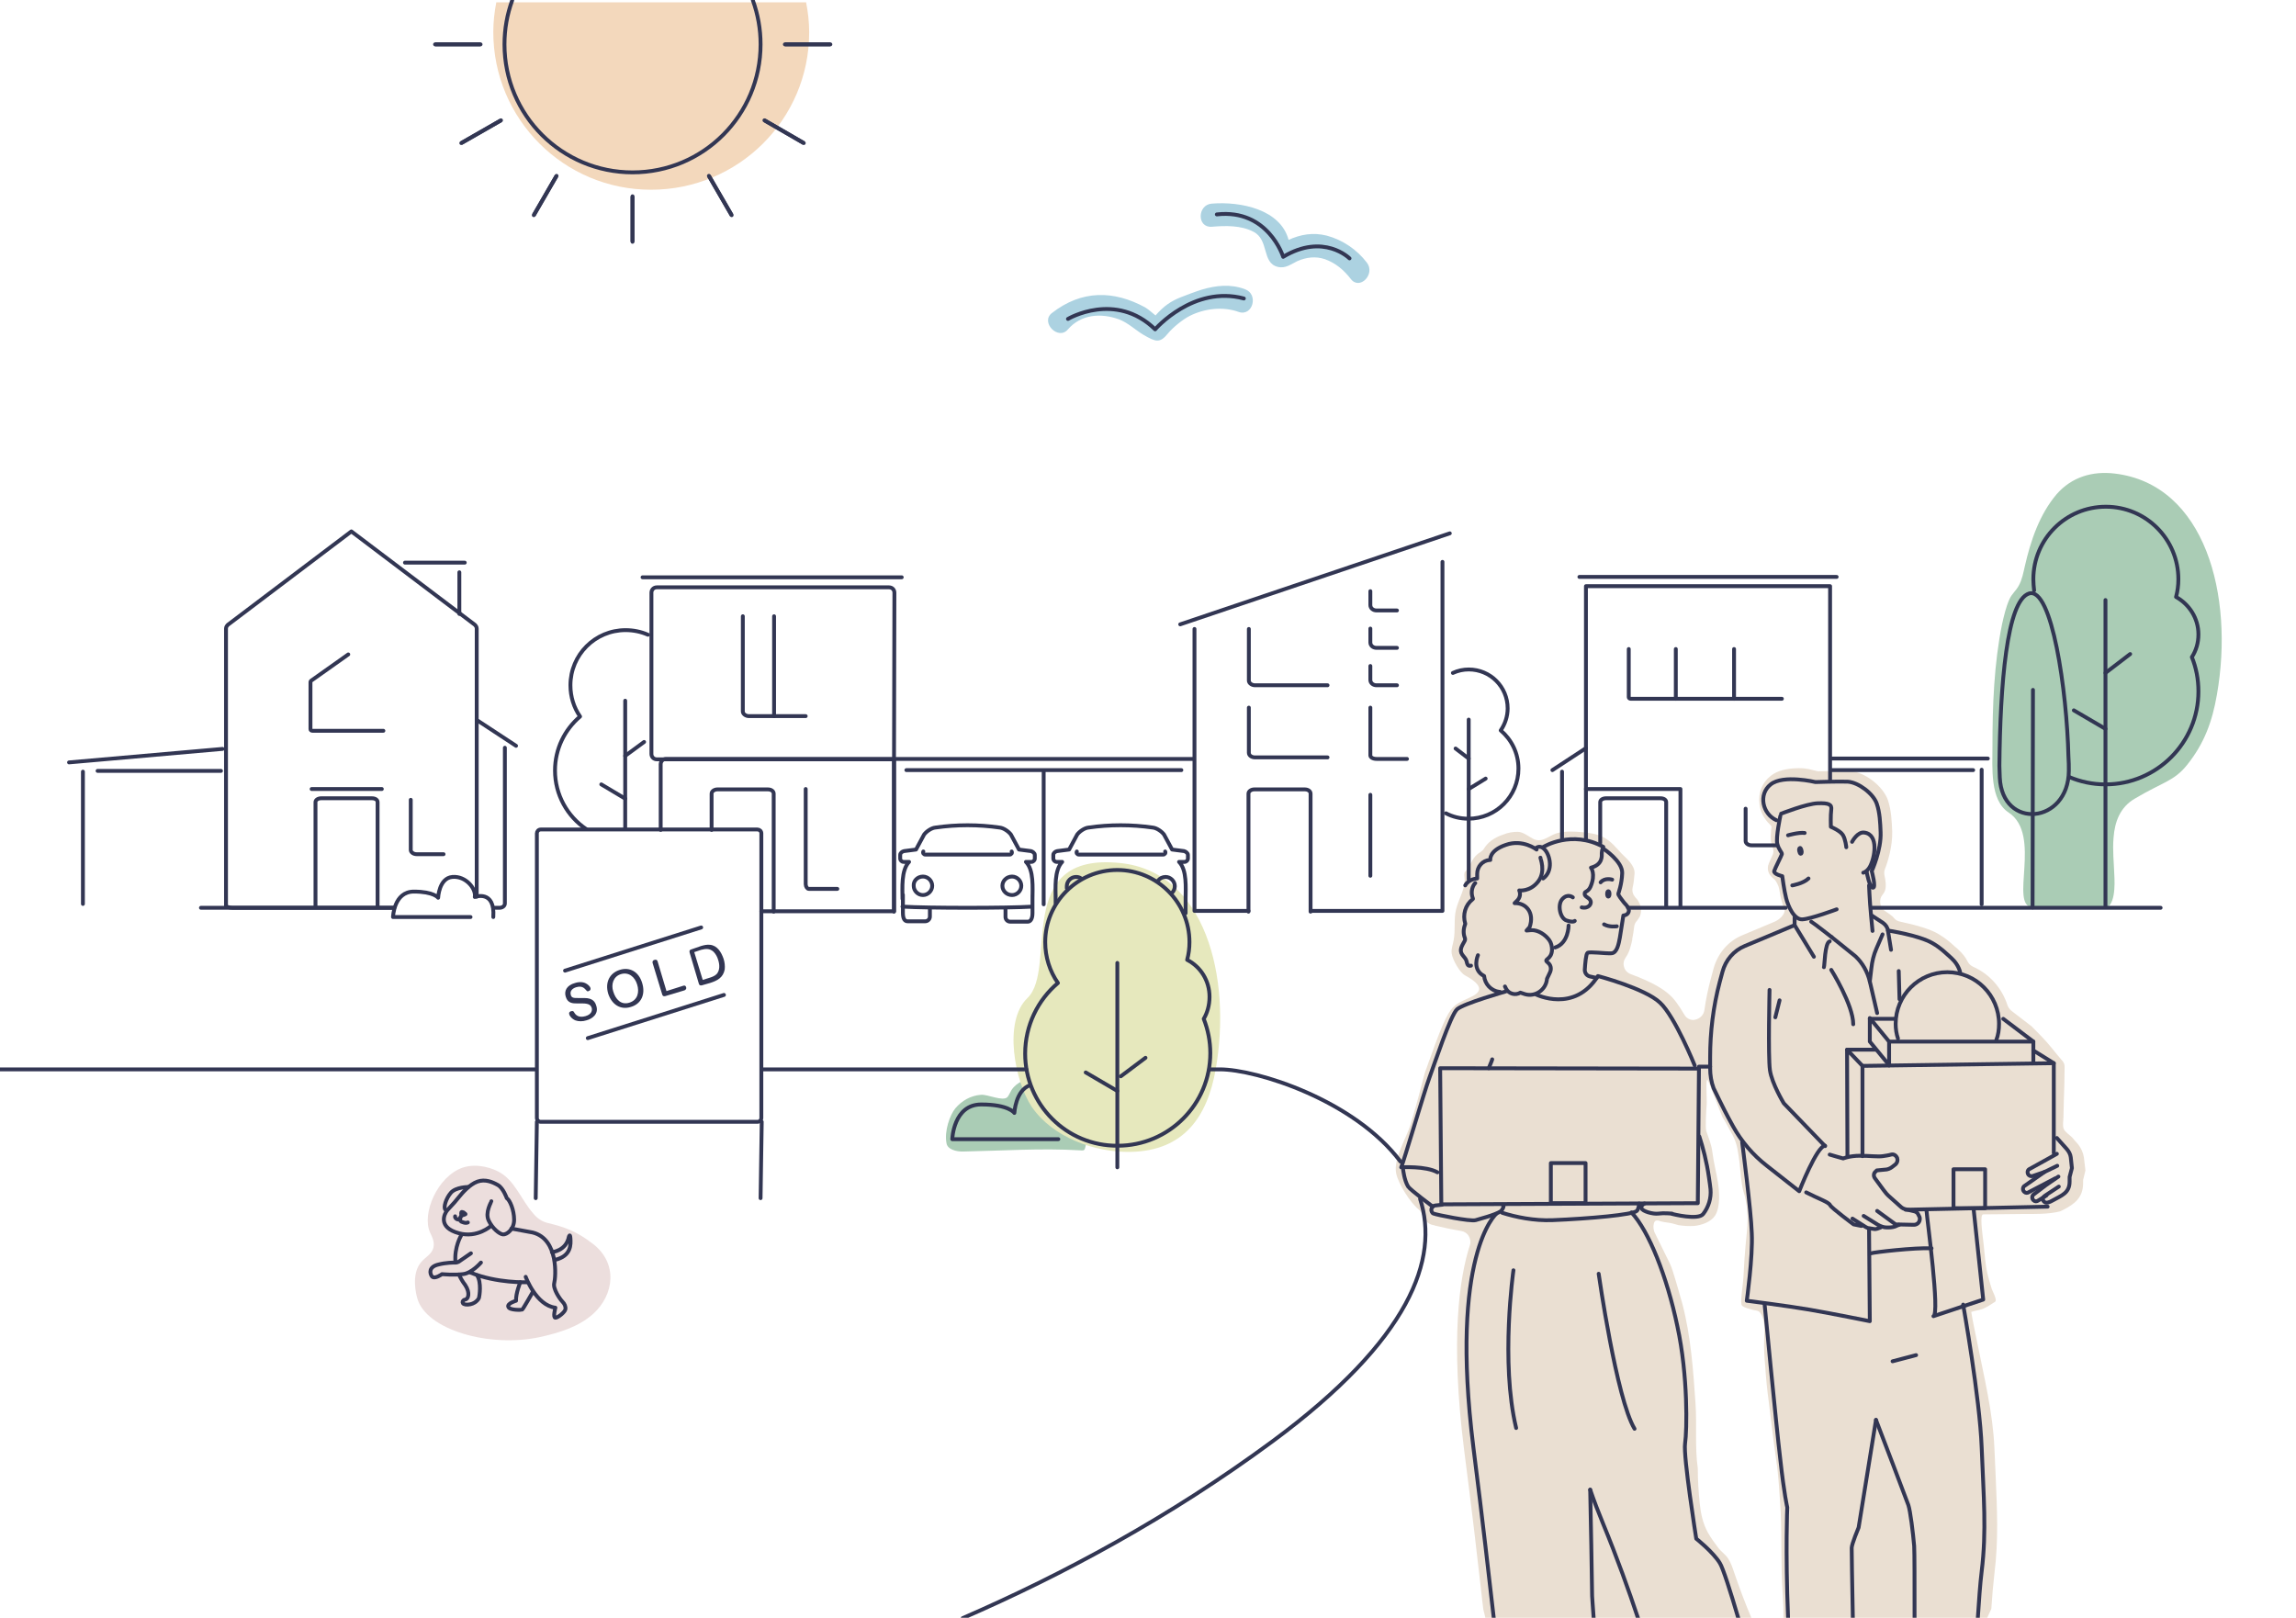 <?xml version="1.0" encoding="utf-8"?>
<!-- Generator: Adobe Illustrator 25.2.3, SVG Export Plug-In . SVG Version: 6.00 Build 0)  -->
<svg version="1.1" xmlns="http://www.w3.org/2000/svg" xmlns:xlink="http://www.w3.org/1999/xlink" x="0px" y="0px"
	 viewBox="0 0 595.3 419.5" style="enable-background:new 0 0 595.3 419.5;" xml:space="preserve">
<style type="text/css">
	.st0{fill:#EADFD2;}
	.st1{fill:#ACD2E1;}
	.st2{fill:#AACCB5;}
	.st3{fill:#E6E8BD;}
	.st4{fill:#F3D8BC;}
	.st5{fill:#ECDEDD;}
	.st6{fill:none;stroke:#323653;stroke-linecap:round;stroke-linejoin:round;stroke-miterlimit:10;}
	.st7{fill:none;}
	.st8{fill:#323653;}
	.st9{fill:none;stroke:#323653;stroke-miterlimit:10;}
	.st10{fill:#F6ECE3;}
	.st11{fill:#F3ECE3;}
	.st12{fill:#FCF9F5;}
	.st13{fill:#5B5757;}
	.st14{fill:#C8C7C7;}
	.st15{fill:#969494;}
	.st16{fill:#515155;}
	.st17{fill:#FFFFFF;}
	.st18{fill:#497D92;}
	.st19{fill:#D1A8A5;}
	.st20{fill:#B4B5AD;}
	.st21{fill:#D1D1CD;}
	.st22{fill:#EDEDED;}
	.st23{fill:#C9CACE;}
	.st24{fill:#8D8E92;}
	.st25{fill:#5B6C48;}
	.st26{fill:#A4AD87;}
	.st27{fill:#F0A6B5;}
	.st28{fill:#FBB675;}
	.st29{fill:#F4D3B4;}
	.st30{fill:#37584F;}
	.st31{fill:#709382;}
	.st32{fill:#983734;}
	.st33{fill:#E1CACA;}
	.st34{fill:#B47566;}
	.st35{fill:#65413F;}
	.st36{fill:#BE7886;}
	.st37{fill:#B2BDD8;}
	.st38{fill:#45557E;}
	.st39{fill:#843A4B;}
	.st40{fill:#AB5239;}
	.st41{fill:#CF957B;}
	.st42{fill:#1B4354;}
	.st43{fill:#F2BBA0;}
	.st44{fill:#6E6B6B;}
	.st45{fill:#D8C5B0;}
	.st46{fill:#EFCFBF;}
</style>
<g id="Layer_4">
	<path class="st0" d="M532,271.8c-1.6-2-3.4-3.8-5.3-5.7l-5.2-4c-0.5-0.4-0.8-0.9-1-1.4c-1.4-4.4-4.6-8.1-8.9-10
		c-0.6-0.3-1.1-0.7-1.4-1.3c-0.6-1.2-1.4-2.2-2.4-3.1c-0.3-0.3-0.6-0.6-0.9-0.8c-1.2-1.1-2.3-2.1-4.3-3.3c-2-1.2-5.6-2.3-9.9-3.2
		c-0.6-0.1-1.2-0.4-1.6-0.9c-0.3-0.4-0.7-0.7-1.1-1l-1.3-0.9c-0.7-0.4-1.1-1.2-1.2-2s0.1-1.6,0.6-2.2c0.7-0.8,1.2-1.9,0.5-5
		c-0.1-0.5-0.1-1.1,0.1-1.6c0.8-2,2-6,1.9-9.7l0-0.1c-0.1-2.4-0.2-5.4-1.1-8.1c-1.3-3.7-6-7.3-9.9-7.6l-0.1,0c-0.5,0-1.1,0-1.9,0
		c-2.2,0-4.9,0.1-6,0.1c0,0-0.1,0-0.1,0c-0.2,0-0.4,0-0.6-0.1c-1.4-0.3-2.2-0.7-4.5-0.7c-3.2,0-5.7,0.7-7.3,2
		c-2.2,1.7-3.3,4.4-2.9,7.3c0.2,2,1.2,3.9,2.7,5.3c0.6,0.6,0.4,0.6,0.3,1.5c-0.2,2.3,0,3.1,0.1,3.4c0.1,0.3,0.2,0.7,0.3,1
		c0.3,0.7,0.3,1.5-0.1,2.2c-0.6,1.4-0.9,1.9-1,2.4l-0.1,0.2l0,0.2c-0.1,0.6-0.1,2,1.5,3.2c0.6,0.4,1.3,1.9,1.4,2.6
		c0.2,1.3,0.4,2.3,0.6,3c0.2,0.7,0.4,1.4,0.7,2c0.6,1.4-1.3,3.1-2.7,3.6l-8.1,3.4c-3.7,1.5-6.4,4.7-7.5,8.6l-0.7,2.6
		c-0.7,2.6-1.3,5.4-1.7,8.3c-0.2,1.2-1.1,2.1-2.3,2.4c-0.2,0-0.4,0.1-0.5,0.1c-1,0-1.9-0.5-2.4-1.4c-1.4-2.4-2.7-4.2-3.9-5.2
		c-1.3-1.2-4-3.1-10-5.3c-0.8-0.3-1.5-1-1.7-1.8c-0.3-0.9-0.1-1.8,0.4-2.5c1.1-1.5,1.5-3.7,1.7-4.6l0-0.2c0.2-1,0.4-2.2,0.5-3.2
		c0.1-0.6,0.3-1.1,0.7-1.5c0.3-0.4,0.6-0.8,0.8-1.2c0.4-1.1,0.4-2.3-0.1-3.3c-0.3-0.7-0.7-1.2-1.1-1.6c-0.6-0.7-0.9-1.6-0.7-2.5
		c0.3-1.3,0.4-2.5,0.5-3.7c0.1-2.1-2-3.8-3.3-5.1c-1.5-1.6-2.8-3.3-4.8-4.3c-1.7-0.9-3.6-1.1-5.4-1.3c-2.1-0.2-4.3-0.3-6.4,0.2
		c-1.7,0.4-3.3,1.9-4.9,1.9c-0.4,0-0.7-0.1-1.1-0.2c-1.4-0.6-2.9-2-4.4-2c-1.2,0-2.5,0.2-3.7,0.7c-2.4,0.8-4,2-5,3.6
		c-0.2,0.4-0.6,0.7-1,1c-2.1,1.2-2.3,3.1-3.7,4.8c-0.2,0.2-0.4,0.4-0.4,0.7c-0.1,0.3,0,0.6,0,0.9c0.4,2.9-1.5,5.6-2.2,8.5
		c-0.6,2.6-0.1,5.3-0.6,7.9c-0.2,1.2-0.7,2.3-0.5,3.5c0.2,1.5,2,4.8,3.4,5.6c1.1,0.6,3.8,2.1,3.7,3.6c-0.1,1.3-2.1,2-3.1,2.5
		c-2.3,1-2.8,1.5-3.1,1.7c-1.5,1.3-2.7,2.9-6.6,14l-0.1,0.2c-0.4,1.1-0.7,2.1-1,2.8c-0.6,1.7-1.7,6.9-3.8,13.6l0,0.1
		c-1.1,3.7-4.6,9.1-3.8,12.9c0.6,2.8,3.7,7.6,5.8,9.3c0.5,0.4,0.8,0.9,1,1.4c0.2,0.5,0.4,1,0.8,1.5l0.2,0.2c0.6,0.6,1.2,0.9,1.9,1
		c0.1,0,0.2,0,0.3,0.1c1.7,0.4,4.4,1,6.8,1.4c0.8,0.1,1.6,0.6,2,1.3s0.6,1.6,0.3,2.4c-2.7,8.4-5.1,24.3-1.5,53
		c2,15.4,3.4,27.5,4.5,37.2c0,0,0.3,3,0.5,4.3l0.6,2.4c4.8,0,9.6,0,14.4,0c9.7,0,19.4,0,29.2,0c7.6,0,15.2,0,22.8,0
		c0.9,0,1.7,0,2.6,0c-1.7-4-3.2-8-4.6-12.1c-0.4-1.2-0.8-2.4-1.5-3.5c-0.7-1.1-1.7-1.7-2.5-2.7c-1-1.3-2-2.7-2.8-4.1
		c-1.3-2.4-1.8-4.8-2.1-7.5c-0.3-3-0.5-6-0.5-9c0,0,0-0.1,0-0.1c-0.8-5.6-0.2-11.3-0.6-17c-0.6-8.6-1.2-17.3-3.4-25.7
		c-0.8-2.8-1.6-5.7-2.5-8.5c-0.4-1.4-1.1-2.7-1.8-4.1c-0.9-1.9-1.9-3.8-2.8-5.7c-0.4-0.7-0.5-1.8-0.3-2.5c0.1-0.5,0.4-0.9,1-0.8
		c0.3,0,0.5,0.1,0.7,0.2c0.8,0.2,1.6,0.3,2.3,0.4c0.8,0.1,1.6,0.4,2.4,0.6c1.3,0.2,2.7,0.3,4.1,0.2c1.9-0.2,4.3-1,5.4-2.7
		c1.4-2.3,1.1-6.2,0.7-8.7c-0.4-2.5-1.1-5.1-1.4-7.6c-0.3-2.3-0.9-3.5-1.6-5.6c-0.3-0.9,0-5.8,0.1-6.8c0.1-1.2-0.3-6.9,0.2-6.5
		c0.3,0.2,3.7,9.4,3.9,9.7c0.9,1.3,1.8,3.3,2.6,4.6c1.3,2.5,1.4,4.3,1.8,7c0.3,2.4,0.4,5.6,1.1,7.9c0.7,2.2,1,4.7,1,7
		c0,2.2-0.3,4.4-0.5,6.6c-0.2,2.4-0.4,4.8-0.5,7.2c-0.1,3.3-1.1,8.1-0.4,8.6c0.7,0.6,2,0.8,2.9,1.1c0.9,0.2,1.4,0.1,1.9,0.9
		c1.2,1.7,1,4.9,0.9,6.8c-0.1,2.4,0.1,4.8,0.3,7.2c0.2,3,0.5,6,0.9,8.9c0.6,4.9,1.2,10,1.9,14.9c0.7,4.6,0.9,9.3,1.2,13.9
		c0.3,7,0,13.9,0.5,20.9c0.1,1.3,0.1,2.5,0.2,3.7c0,0.1,0,0.2,0,0.3c0,0.9,0,1.7,0,2.6h52.7l1.2-2.6c0.2-3.2,0.5-6.6,0.8-9.1
		c1.1-8.9,0.7-16.4,0.3-26c-0.1-2.1-0.2-4.3-0.3-6.6c-0.4-9.3-2.7-18.5-4.5-27.6c-0.5-2.6-1.1-5.1-1.5-7.7c0.9-0.3,1.8-0.4,2.7-0.7
		c0.1,0,0.2-0.1,0.3-0.1c1-0.4,1.9-1,2.8-1.6c0.2-0.1,0.4-0.2,0.5-0.4c0.3-0.6-0.8-2.6-1-3.2c-0.4-1.3-0.8-2.6-1.1-3.9
		c-0.6-2.6-0.7-5.1-1-7.7c-0.4-3.4-1-7.7-0.1-7.7c3.2,0,8.1-0.1,10.1-0.1c3.1,0,6.9,0.1,9.9-0.7c0.3-0.1,0.5-0.3,0.8-0.4
		c2.7-1.4,5.1-3,5.1-6.9v-0.5c0-0.2,0-0.5,0.1-0.7l0.5-2.1l-0.4-3.4c-0.2-1.2-0.7-2.4-1.6-3.5c-0.5-0.5-1-1.1-1.4-1.6
		c-0.7-0.7-1.8-1.4-2.2-2.2c-0.4-0.9-0.1-2.2-0.1-3.1c0-1.4,0.1-2.9,0.1-4.3c0.1-2.9,0.2-5.7,0.2-8.6c0-0.3,0-0.6-0.1-0.9
		c-0.1-0.2-0.2-0.4-0.3-0.6C533.6,273.8,532.8,272.8,532,271.8z"/>
	<path class="st1" d="M354.4,68.1c-2.6-3.4-6.3-5.9-10.4-7c-3.6-0.9-6.8-0.3-9.9,1.1c-2.1-7.9-12.4-10-19.9-9.4
		c-3.8,0.3-3.9,6.3,0,6c3.5-0.3,7.6-0.4,10.8,1.3c4.1,2.1,2.1,8.1,6.3,9.1c2,0.5,3.4-0.7,5.1-1.5c2.3-1,4.7-1.3,7.1-0.5
		c2.8,1,4.9,2.8,6.7,5.1C352.5,75.4,356.7,71.1,354.4,68.1z"/>
	<g>
		<path class="st1" d="M322.8,75c-3.7-1.4-7.5-1-11.2,0.1c-1.9,0.6-3.7,1.3-5.5,2c-2.5,1-4.3,2.2-6.5,4.7c-0.9-0.7-1.7-1.5-2.7-2.1
			c-8.1-4.4-16.4-4.6-24.2,1.5c-3,2.4,1.7,7.2,4.2,4.2c3.4-3.9,8.5-4.3,13.2-2.6c2.4,0.9,4.3,2.8,6.5,4.1c3,1.7,4.1,2.2,6.2-0.4
			c1.3-1.6,3.9-3.7,5.7-4.6c3.8-1.9,8.6-2.5,12.7-1C324.8,82.1,326.4,76.3,322.8,75z"/>
		<path class="st0" d="M303.2,80.5C303.3,80.5,303.3,80.5,303.2,80.5C303.4,80.3,303.4,80.3,303.2,80.5z"/>
	</g>
</g>
<g id="Layer_3">
</g>
<g id="Layer_2">
	<path class="st2" d="M250,298.6c9.8-0.2,20.1-0.9,30.1-0.3c1.2,0.1,1.1-0.1,1.4-1.2c0.3-1.3,0.3-2.7,0.3-4.1c0-3-0.2-6-1.3-8.8
		c-0.6-1.5-1.5-3.1-2.8-4.1c-2.4-1.6-7.9-4.2-9.9-1.5c-1.8,1.5-4.1,1.9-5.5,4c-0.2,0.3-0.8,1.6-1.1,1.9c-1.2,1.2-5.2-0.8-6.9-0.6
		c-2.6,0.2-4.9,1.5-6.6,3.5c-1.4,1.7-2.9,5.9-2.3,9C245.6,298,247.8,298.7,250,298.6z"/>
	<path class="st3" d="M290.5,223.8c-28.2-3-16.1,27.3-24.1,35c-6.4,6.1-3.2,21.8,1.1,28.2c5.4,7.9,16.3,11.9,25.7,11.7
		c13.6-0.3,19.8-8.9,22-21.4C319.4,253.4,312.5,226.1,290.5,223.8z"/>
	<path class="st4" d="M128.7,0.5c-0.5,2.5-0.8,5.2-0.8,7.8c0,22.6,18.3,40.9,40.9,40.9S209.8,31,209.8,8.4c0-2.7-0.3-5.3-0.8-7.8
		H128.7z"/>
	<path class="st2" d="M548,217.2c-0.3,3.3,0.1,6.5,0.2,9.8c0.1,2.1,0.4,8.6-3,8.6c-5.4,0-13.5,0-18.2-0.3
		c-6.2-0.4,2.6-18.8-6.2-24.6c-4.9-3.2-4.2-11.6-4.2-17.2c0-10.5,0.4-21.4,2.5-31.7c0.5-2.2,1-4.4,1.9-6.4c0.6-1.4,1.7-2.2,2.4-3.5
		c0.9-1.6,1.2-3.4,1.6-5.1c1.5-6.6,3.8-13.4,8.2-18.6c3.9-4.5,9.3-6.1,15.1-5.4c23.5,2.8,31,31.7,26.5,57.3
		c-1.2,7-3.3,12.7-7.7,18.2c-3.4,4.3-6.4,4.5-13.6,8.8C549.7,209.3,548.3,213.1,548,217.2z"/>
	<path class="st5" d="M141.9,317.1c-1.2-0.3-2.5-1-3.7-2.5c-3.1-3.5-4.8-8.8-9.2-10.9c-0.8-0.4-4.9-2.3-9.1-0.9
		c-6.5,2.3-10.6,11.9-8.4,16.8c0.4,0.9,1.2,2.2,0.9,3.8c-0.4,1.9-2.1,2.5-3.3,4c-2.6,3.2-1.1,8.6-0.9,9.3c2.3,8.1,18.6,12.9,31.9,10
		c4.9-1.1,9.9-2.6,13.7-6c5.5-5,6.4-13.1,0-18.1C149.4,319.2,146.4,318.2,141.9,317.1z"/>
</g>
<g id="Layer_1">
	<path class="st6" d="M267.1,281.4c-3.8,1.3-4.1,7.2-4.1,7.2s-1.4-2.2-8.6-2.2c-7.2,0-7.5,9-7.5,9h27.5"/>
	<g>
		<path class="st6" d="M168,164.6c-1.8-0.8-3.8-1.2-5.8-1.2c-7.9,0-14.3,6.4-14.3,14.3c0,3,0.9,5.8,2.5,8.1c-4,3.4-6.5,8.4-6.5,14
			c0,6.3,3.2,11.9,8.1,15.2"/>
		<line class="st6" x1="162.1" y1="181.7" x2="162.1" y2="214.9"/>
		<line class="st6" x1="155.9" y1="203.4" x2="162.1" y2="207.1"/>
		<line class="st6" x1="162.1" y1="196" x2="167" y2="192.4"/>
		<path class="st7" d="M376.7,174.5c1.3-0.6,2.7-0.9,4.1-0.9c5.6,0,10.1,4.5,10.1,10.1c0,2.1-0.7,4.1-1.8,5.7
			c2.8,2.4,4.6,5.9,4.6,9.9c0,7.2-5.8,13-13,13c-2.1,0-4.1-0.5-5.8-1.4"/>
		<path class="st6" d="M376.7,174.5c1.3-0.6,2.7-0.9,4.1-0.9c5.6,0,10.1,4.5,10.1,10.1c0,2.1-0.7,4.1-1.8,5.7
			c2.8,2.4,4.6,5.9,4.6,9.9c0,7.2-5.8,13-13,13c-2.1,0-4.1-0.5-5.8-1.4"/>
		<line class="st6" x1="380.8" y1="186.6" x2="380.8" y2="228"/>
		<line class="st6" x1="385.2" y1="201.9" x2="380.8" y2="204.6"/>
		<line class="st6" x1="380.8" y1="196.7" x2="377.4" y2="194.1"/>
		<path class="st6" d="M231.8,196.9h-61.5c-0.8,0-1.4-0.6-1.4-1.4v-41.8c0-0.8,0.6-1.4,1.4-1.4h60.2c0.8,0,1.4,0.6,1.4,1.4
			L231.8,196.9L231.8,196.9z"/>
		<path class="st6" d="M171.3,215.2v-17c0-0.8,0.6-1.4,1.4-1.4h59.1v39.5h-34.4"/>
		<polyline class="st6" points="231.8,236.4 231.8,196.8 309.4,196.8 		"/>
		<path class="st6" d="M192.6,159.8v24.7c0,0.6,0.7,1.2,1.6,1.2h14.7"/>
		<path class="st6" d="M208.9,204.6v24.7c0,0.6,0.4,1.2,0.8,1.2h7.4"/>
		<line class="st6" x1="166.6" y1="149.7" x2="233.8" y2="149.7"/>
		<line class="st6" x1="235" y1="199.7" x2="306.3" y2="199.7"/>
		<line class="st6" x1="474.9" y1="199.7" x2="511.6" y2="199.7"/>
		<line class="st6" x1="200.7" y1="159.8" x2="200.7" y2="185.7"/>
		<path class="st6" d="M184.5,215.2v-9.4c0-0.6,0.7-1.1,1.5-1.1h13.1c0.9,0,1.5,0.5,1.5,1.1v30.6"/>
		<path class="st6" d="M323.7,236.4v-30.6c0-0.6,0.7-1.1,1.5-1.1h13.1c0.9,0,1.5,0.5,1.5,1.1v30.6"/>
		<path class="st6" d="M102.2,235.4H60.3c-1,0-1.7-0.4-1.7-0.4v-72c0-0.4,0.2-0.7,0.5-1l32-24.2l32,24.2c0.3,0.3,0.5,0.6,0.5,1v69.5
			"/>
		<path class="st6" d="M99.4,189.5H81c-0.3,0-0.5-0.2-0.5-0.4v-12.3c0-0.1,0.1-0.2,0.2-0.3l9.6-6.8"/>
		<line class="st6" x1="105" y1="145.9" x2="120.5" y2="145.9"/>
		<line class="st6" x1="119.1" y1="148.4" x2="119.1" y2="159.2"/>
		<g>
			<line class="st6" x1="57.7" y1="194.2" x2="17.9" y2="197.7"/>
			<line class="st6" x1="21.5" y1="200.1" x2="21.5" y2="234.4"/>
			<line class="st6" x1="25.3" y1="199.9" x2="57.3" y2="199.9"/>
		</g>
		<line class="st6" x1="123.6" y1="186.7" x2="133.8" y2="193.4"/>
		<path class="st6" d="M130.9,193.9v40.4c0,0.6-0.6,1.1-1.4,1.1H128"/>
		<line class="st6" x1="80.8" y1="204.6" x2="99" y2="204.6"/>
		<path class="st6" d="M81.8,235.2V208c0-0.6,0.7-1,1.5-1h13.1c0.9,0,1.5,0.4,1.5,1v27.2"/>
		<path class="st6" d="M106.5,207.4v13c0,0.6,0.7,1.1,1.5,1.1h7"/>
		<line class="st6" x1="463" y1="235.4" x2="422.1" y2="235.4"/>
		<polyline class="st6" points="411.2,217.6 411.2,152 474.5,152 474.5,202.2 		"/>
		<path class="st6" d="M462,181.2h-39.2c-0.3,0-0.5-0.2-0.5-0.4v-12.5"/>
		<line class="st6" x1="474.8" y1="196.7" x2="515.4" y2="196.7"/>
		<line class="st6" x1="513.8" y1="199.6" x2="513.8" y2="234.5"/>
		<line class="st6" x1="411.2" y1="194" x2="402.5" y2="199.7"/>
		<line class="st6" x1="405" y1="200.1" x2="405" y2="217.3"/>
		<polyline class="st6" points="411.2,204.6 435.7,204.6 435.7,235.2 		"/>
		<path class="st6" d="M414.9,218.6V208c0-0.6,0.7-1,1.5-1h14.1c0.9,0,1.5,0.4,1.5,1v27.2"/>
		<path class="st6" d="M452.6,209.7v8.4c0,0.6,0.7,1.1,1.5,1.1h6.6"/>
		<line class="st6" x1="306" y1="161.9" x2="375.9" y2="138.3"/>
		<polyline class="st6" points="323.7,236.2 309.7,236.2 309.7,163.1 		"/>
		<polyline class="st6" points="374,145.7 374,236.2 339.9,236.2 		"/>
		<path class="st6" d="M344.2,196.4h-18.8c-0.9,0-1.6-0.5-1.6-1.2v-11.7"/>
		<path class="st6" d="M364.8,196.8h-7.9c-0.9,0-1.6-0.4-1.6-0.9v-12.4"/>
		<line class="st6" x1="355.3" y1="227.1" x2="355.3" y2="206.1"/>
		<path class="st6" d="M323.8,163.1v13.4c0,0.6,0.7,1.2,1.6,1.2h18.8"/>
		<path class="st6" d="M355.3,153.3v3.6c0,0.8,0.7,1.4,1.6,1.4h5.3"/>
		<path class="st6" d="M355.3,163v3.6c0,0.8,0.7,1.4,1.6,1.4h5.3"/>
		<path class="st6" d="M355.3,172.7v3.6c0,0.8,0.7,1.4,1.6,1.4h5.3"/>
		<line class="st6" x1="476.2" y1="149.6" x2="409.5" y2="149.6"/>
		<line class="st6" x1="434.5" y1="168.3" x2="434.5" y2="181.2"/>
		<line class="st6" x1="449.6" y1="168.3" x2="449.6" y2="181.2"/>
		<path class="st6" d="M239.3,227.3c1.3,0,2.4,1.1,2.4,2.4c0,1.3-1.1,2.4-2.4,2.4c-1.3,0-2.4-1.1-2.4-2.4
			C236.8,228.4,237.9,227.3,239.3,227.3z M262.4,227.3c-1.4,0-2.5,1.1-2.5,2.4c0,1.3,1.1,2.4,2.5,2.4c1.3,0,2.4-1.1,2.4-2.4
			C264.8,228.4,263.7,227.3,262.4,227.3z M239.4,220.8c-0.2,0.4,0.1,0.8,0.5,0.8h21.9c0.4,0,0.7-0.4,0.5-0.8 M234,233.1
			c0-2.8-0.4-7.4,1.7-9.6h-1.4c-0.5,0-0.9-0.4-0.9-0.9v-0.9c0-0.5,0.5-0.9,1-1l3.1-0.4l2.1-3.9c0.6-0.8,1.9-1.7,2.9-1.8
			c5.5-0.8,11.2-0.8,16.7,0c1,0.1,2.3,1,2.9,1.8l2.1,3.9l3.1,0.4c0.4,0.1,1,0.5,1,1v0.9c0,0.5-0.4,0.9-0.9,0.9H266
			c2.1,2.1,1.7,6.8,1.7,9.6 M267.7,235.1c-6.5,0.4-27.2,0.4-33.7,0 M241.1,235.7v2c0,0.7-0.6,1.2-1.2,1.2h-4.6
			c-0.7,0-1.2-0.6-1.2-2.2V232 M267.7,232.1v4.7c0,1.6-0.6,2.2-1.2,2.2h-4.6c-0.7,0-1.2-0.6-1.2-1.2v-2"/>
		<path class="st6" d="M276.6,230.3c0-0.2,0-0.3,0-0.5c0-1.3,1.1-2.4,2.4-2.4c0.5,0,0.9,0.1,1.3,0.4 M303.9,231.5
			c0.4-0.4,0.7-1,0.7-1.7c0-1.3-1.1-2.4-2.4-2.4c-0.8,0-1.5,0.4-1.9,0.9 M279.2,220.8c-0.2,0.4,0.1,0.8,0.5,0.8h21.9
			c0.4,0,0.7-0.4,0.5-0.8 M273.7,233.1c0-2.8-0.4-7.4,1.7-9.6H274c-0.5,0-0.9-0.4-0.9-0.9v-0.9c0-0.5,0.5-0.9,1-1l3.1-0.4l2.1-3.9
			c0.6-0.8,1.9-1.7,2.9-1.8c5.5-0.8,11.2-0.8,16.7,0c1,0.1,2.3,1,2.9,1.8l2.1,3.9l3.1,0.4c0.4,0.1,1,0.5,1,1v0.9
			c0,0.5-0.4,0.9-0.9,0.9h-1.4c2.1,2.1,1.7,6.8,1.7,9.6 M273.7,234.2v-2.1 M307.4,232.1v4.7"/>
		<path class="st6" d="M127.9,237.8c0.5-7.2-4.8-5.2-4.8-5.2c0.4-2.1-2.3-5.5-5.8-5.2s-3.7,5.4-3.7,5.4s-1.1-1.6-6.3-1.6
			c-5.2,0-5.4,6.6-5.4,6.6H122"/>
		<line class="st6" x1="440.5" y1="276.6" x2="443.4" y2="276.6"/>
		<path class="st6" d="M313.6,277.3h2.7c9.4,0,34.8,7.9,46.8,23.9"/>
		<line class="st6" x1="197.5" y1="277.3" x2="266.1" y2="277.3"/>
		<line class="st6" x1="0" y1="277.3" x2="138.9" y2="277.3"/>
		<path class="st6" d="M313.6,258.5c0-4.2-2.3-7.8-5.8-9.6c0.4-1.5,0.6-3,0.6-4.6c0-10.3-8.4-18.7-18.7-18.7
			c-10.3,0-18.7,8.4-18.7,18.7c0,3.9,1.2,7.6,3.3,10.6c-5.2,4.4-8.5,11-8.5,18.3c0,13.2,10.7,24,24,23.9c13.2,0,24-10.7,24-24
			c0-3.1-0.6-6.1-1.7-8.9C313,262.7,313.6,260.7,313.6,258.5z"/>
		<line class="st6" x1="289.7" y1="249.7" x2="289.7" y2="302.7"/>
		<line class="st6" x1="281.5" y1="278.1" x2="289.7" y2="282.9"/>
		<path class="st6" d="M196.4,290.9h-56.2c-0.5,0-1-0.4-1-1v-73.8c0-0.5,0.4-1,1-1h56.2c0.5,0,1,0.4,1,1v73.8
			C197.4,290.4,197,290.9,196.4,290.9z"/>
		<line class="st6" x1="139.2" y1="290.9" x2="138.9" y2="310.7"/>
		<line class="st6" x1="197.5" y1="290.9" x2="197.2" y2="310.7"/>
	</g>
	<g>
		<path class="st8" d="M152,264.6c-0.9,0.3-2,0.3-2.8,0c-1-0.4-1.6-1.3-1.6-1.6c-0.2-0.5,0.3-0.8,0.6-0.8c0.4-0.1,0.5,0.1,0.6,0.2
			c0.4,0.8,1.2,1.6,3,1.1c1.7-0.5,1.8-1.6,1.6-2.2c-0.2-0.5-0.5-1.1-2.4-1.1h-1.4c-1,0-2.4,0-2.9-1.7c-0.5-1.5,0.2-3,2.4-3.6
			c0.6-0.2,1.6-0.4,2.6,0c0.7,0.3,1.3,0.9,1.4,1.3c0.1,0.4-0.1,0.7-0.5,0.8c-0.2,0.1-0.3,0.1-0.5-0.1c-0.5-0.5-1-1.4-2.7-0.9
			c-1,0.3-1.7,1-1.4,2c0.2,0.8,0.8,0.8,1.9,0.8h1.6c2.2,0,2.8,1,3.1,2C155.3,262.9,153.6,264.2,152,264.6z"/>
		<path class="st8" d="M163.6,261.1c-2.8,0.9-5-0.7-5.9-3.4c-0.9-3,0.4-5.4,3-6.2c2.5-0.8,4.9,0.4,5.8,3.4
			C167.4,257.8,166.3,260.3,163.6,261.1z M161,252.6c-2,0.6-2.6,2.7-2,4.5c0.6,2,2,3.6,4.2,2.9s2.6-2.8,2-4.7
			C164.6,253.3,163,252,161,252.6z"/>
		<path class="st8" d="M177.2,255.6c0.3-0.1,0.6,0,0.7,0.4c0.1,0.3,0,0.6-0.4,0.8l-5,1.5c-0.4,0.1-0.7,0-0.8-0.4l-2.5-8.2
			c-0.1-0.4,0.1-0.7,0.5-0.8s0.7,0,0.8,0.4l2.3,7.7L177.2,255.6z"/>
		<path class="st8" d="M181.8,245.3c0.7-0.2,1.5-0.4,2.3-0.3c1.9,0.2,2.9,1.9,3.5,3.6c0.3,0.9,0.4,1.9,0.3,2.8
			c-0.4,2.1-1.9,2.9-3.8,3.5l-2.1,0.6c-0.4,0.1-0.7,0-0.8-0.4l-2.4-8.1c-0.1-0.4,0-0.7,0.4-0.8L181.8,245.3z M182.2,254.1l1.6-0.5
			c0.7-0.2,1.5-0.5,2-1c0.9-1,0.8-2.5,0.4-3.7c-0.2-0.7-0.6-1.5-1.2-2.1c-1-0.9-2-0.8-3.2-0.5l-1.8,0.6L182.2,254.1z"/>
	</g>
	<g>
		<line class="st6" x1="146.5" y1="251.7" x2="181.8" y2="240.5"/>
		<line class="st6" x1="152.4" y1="269.2" x2="187.7" y2="258"/>
	</g>
	<line class="st6" x1="270.6" y1="200" x2="270.6" y2="234.5"/>
	<path class="st6" d="M136.3,331.1c0,0,2.7,7.4,7.7,8c0,0-0.7,2.6,0,2.6s2.5-1.5,2.6-2.2s-0.2-1.4-0.8-2s-2.5-3.3-2.1-4.8
		s1.2-11.4-5.6-13.1c-4.2-0.8-5.5-1-5.5-1"/>
	<path class="st6" d="M143.1,324.7c0,0,3.7-0.3,4.4-4c0,0,0.3-1,0.4,0.4c0.1,1.5,0.3,4.6-4,5.6"/>
	<path class="st6" d="M134.9,332.5c0,0-1.2,2.9-1.1,4.8c0,0-2.4,0.7-2,1.6c0.3,0.9,3.4,0.8,3.6,0.7s2.7-4.5,2.7-4.5"/>
	<path class="st6" d="M136.6,332.5c0,0-7.8,0.3-14.6-2.5"/>
	<path class="st6" d="M124.7,327.4c0,0-2.4,2.8-4.7,3c-2.3,0.3-5.4,0-5.4,0s-1.9,1.4-2.6,0.6c-0.6-0.8-0.9-2.5,1.7-3.1
		c2-0.5,3.8-0.5,4.5-0.5c0.2,0,0.5-0.1,0.7-0.2l3.2-2.2"/>
	<path class="st6" d="M119,330.5c0.4,0.9,0.9,1.8,1.6,2.7c1.4,2.1,0.8,3.7,0,3.8c-0.8,0.1-1.2,1.4,0.7,1.3c1.9-0.1,2.8-1.4,2.9-1.8
		s0.7-3.9-0.5-5.8"/>
	<path class="st6" d="M119.6,320.3c0,0-1.9,3.1-1.5,7.1"/>
	<path class="st6" d="M127.4,311.5c0,0.2-1.7,2.9-0.7,5s2.8,3.5,3.7,3.6c1,0.1,2.9-1.3,2.9-3.8s-1.1-5.1-1.9-5.6
		c0,0-0.9-2.6-2.3-3.4s-3.3-1.6-5.3-0.9s-4,3-4.8,4s-1.3,1.6-3,3.4c-0.8,0.9-2.6,4.5,3,6c4.8,1.3,8.3-1.9,8.3-1.9"/>
	<path class="st6" d="M121.4,307.8c0,0-3.2,0-4.5,1.5s-2,3.9-1.4,4.4"/>
	<path class="st6" d="M120.2,314.4c-0.1,0-0.5-0.3-0.6,0s0.1,0.8,0.1,0.8s1.1-0.3,1-0.4C120.5,314.7,120.2,314.4,120.2,314.4z"/>
	<path class="st6" d="M118,315.4c-0.1,0.4,0.3,0.7,0.6,0.8c0.1,0,0.2,0.1,0.3,0c0.3-0.1,0.5-0.7,0.7-0.9c-0.2,0.3-0.5,1.1-0.1,1.4
		c0.1,0.1,0.3,0.2,0.4,0.2c0.5,0.2,1,0.3,1.4,0.1"/>
	<line class="st6" x1="290.6" y1="279.1" x2="297" y2="274.3"/>
	<g>
		<path class="st6" d="M536.5,201.5c2.9,1.2,6,1.9,9.4,1.9c13.3,0,24.1-10.8,24.1-24.1c0-3.2-0.6-6.2-1.7-8.9
			c1.1-1.7,1.7-3.7,1.7-5.9c0-4.2-2.4-7.8-5.8-9.7c0.4-1.5,0.6-3,0.6-4.6c0-10.4-8.4-18.8-18.8-18.8s-18.8,8.4-18.8,18.8
			c0,1,0.1,2,0.2,2.9"/>
		<line class="st6" x1="545.9" y1="155.6" x2="545.9" y2="235.1"/>
		<line class="st6" x1="537.7" y1="184.2" x2="545.9" y2="189"/>
		<line class="st6" x1="545.9" y1="174.5" x2="552.3" y2="169.6"/>
		<path class="st6" d="M536.4,199.9c-0.1,13.8-17.3,15.4-17.9,1.7c0-1-0.1-1.9-0.1-3c0.2-20.9,1.9-42.9,7.7-44.7
			c5.9-1.8,9.8,25.2,10.2,42.3C536.4,197.5,536.4,198.7,536.4,199.9z"/>
		<line class="st6" x1="527" y1="235.3" x2="527.1" y2="178.9"/>
	</g>
	<path class="st7" d="M522.7,163.2L522.7,163.2L522.7,163.2 M535.2,162.3L535.2,162.3L535.2,162.3"/>
	<g>
		<path class="st6" d="M414.5,330.3c0,0,4.6,32.4,9.3,40.2"/>
		<path class="st6" d="M392.4,329.4c0,0-3.4,23.8,0.7,40.9"/>
		<path class="st6" d="M415.9,220.2c0,0,4.8,3.2,4.7,6.2c-0.1,2.9-1,5.3-1,5.3c-0.2,0.3,1,1.7,1.2,2c0.4,0.6,1.1,1.1,1.4,1.8
			c0.3,0.6,0.1,1.5-0.8,1.8l-0.5,0.1c0,0-0.5,3.3-0.9,5.7c-0.3,1.6-0.7,4-2.2,4.1c-1.6,0.1-5.6-0.5-6.2-0.1
			c-0.4,0.3-0.6,2.8-0.7,4.4c0,0.8,0.5,1.5,1.3,1.7l1.8,0.4"/>
		<path class="st6" d="M418,228.1c0,0-1.9-0.6-3,0.7"/>
		<path class="st6" d="M419.2,240.2c0,0-1.9,0.3-3.3-0.5"/>
		<path class="st6" d="M417.3,231.8c0,0.4-0.1,0.7-0.3,0.7s-0.3-0.3-0.3-0.7s0.1-0.7,0.3-0.7S417.3,231.4,417.3,231.8z"/>
		<path class="st6" d="M467.1,220.6c0.1,0.4,0,0.8-0.2,0.8s-0.3-0.3-0.4-0.7s0-0.8,0.2-0.8C466.8,219.8,467,220.1,467.1,220.6z"/>
		<path class="st6" d="M386,277c0.7-1.6,0.9-2.3,0.9-2.3"/>
		<path class="st6" d="M425,312.1c-0.1,0.9-0.3,1.6-0.6,1.9c-1,1-12.2,2-21.8,2.4c-4.9,0.2-9.6-0.8-13.1-1.9"/>
		<path class="st6" d="M390.4,257.1c0,0-10.9,3.1-12.6,4.6s-5.9,14.3-7.2,17.8c-1.3,3.5-6.7,21.9-7.3,23.2c0,0,6.4-0.4,9.4,1.3"/>
		<path class="st6" d="M433.6,314.8c0,0,6.7,1.7,8,0l0,0c1.4-1.8,2.1-4.1,1.9-6.4c-0.1-0.8-0.2-1.8-0.4-3c-0.6-4.3-1.6-7.9-2.5-10.7
			"/>
		<path class="st6" d="M398.4,220.3c0,0-3.6-2.8-8-1.2c-4.4,1.5-4,3.9-4,3.9s0,0-0.1,0c-1.9,0.1-3.3,1.7-3.3,3.6v1.2
			c0,0-2.2,0.1-3.1,1.8"/>
		<path class="st6" d="M382.5,229c0,0-0.1,0.1-0.2,0.2c-0.8,1.1-0.9,2.6-0.4,3.8v0.1l-0.1,0.1c-1.9,1.5-2.6,4-1.9,6.3v0.1l-0.1,0.3
			c-0.4,1.1-0.4,2.3,0,3.3c0.1,0.3,0.1,0.6-0.1,0.9c-0.6,1.1-1.4,2.2-0.6,3.4c0.4,0.6,0.9,1,1.1,1.6s0.2,1.6,1.2,1.3"/>
		<path class="st6" d="M399.4,222.4c-0.1,0.1,1.5,3.5-0.6,6.2s-4.9,2.3-4.9,2.3c0.4,0.9,0.2,1.9-0.5,2.6l-0.7,0.7
			c3-0.1,5.2,2.5,3.9,6.2l-0.8,0.9l1.2-0.1c1.8-0.1,3.7,1.2,4.7,2.6c0.5,0.7,0.7,1.6,0.7,2.5c-0.1,2.7-2.4,2.3-1.1,3.3
			c0.8,0.6,1,1.6,0.6,2.5l-0.8,1.7c-0.2,2.8-3,4.8-5.7,4l-1.2-0.4c-1.3,0.8-3,0.3-3.7-1l-0.3-0.6"/>
		<path class="st6" d="M400.1,227.8c2.7-2,1.8-5.9,0.5-7.4c-0.6-0.7-1.4-1.1-2.2-0.6"/>
		<path class="st6" d="M400.2,219.6c0,0,7.3-4.5,15.5,0c0,0-0.4,0.9-0.4,1.6c0,0.7,0.3,3-2.8,3.8c0,0,1.3,1.6-0.1,4.9
			c-0.5,1.2-1.4,1.3-1.5,1.6c-0.3,1.1,1.1,1.1,1.5,2.1c0.3,0.7-0.4,2.1-2.3,1.7"/>
		<path class="st6" d="M407.8,232.7c0,0-1.3-1.1-2.7,0.4c-1.4,1.5-0.6,5.1,1.1,5.6c1.8,0.6,2.1,0.1,2.1,0.1"/>
		<path class="st6" d="M406.7,240c0,0,0,4.6-3.5,5.7"/>
		<path class="st6" d="M383.2,247.7c0,0-1.7,3.7,1.6,5.4c0.2,2.1,1.8,3.8,3.9,4.1h0.2"/>
		<path class="st6" d="M398.3,257.9c0,0,9.9,4.9,16-4.8c0,0,12.2,3.2,16.1,6.9c3.9,3.6,9,16.3,9,16.3"/>
		<polygon class="st6" points="373.7,312.3 440.2,312 440.5,277.1 373.4,277 		"/>
		<rect x="402.1" y="301.6" class="st6" width="9" height="10.4"/>
		<path class="st6" d="M484.6,229.6l0.1,2.1c0.1,2.8,0.8,9.7,0.8,9.7"/>
		<path class="st6" d="M484,226.2c0,0,0.7,3.9,1.6,4s-0.3-4.3-0.3-4.3s2.5-5.5,2.3-10.1c-0.1-2.4-0.2-5.1-1-7.4
			c-0.9-2.6-4.7-5.5-7.5-5.7c-2.2-0.1-8.4,0.1-8.4,0.1s-8.3-2-11.6,0.6c-3.3,2.6-2.1,7.7,1.5,9.3"/>
		<path class="st6" d="M461.6,211.6c0,0-1.2,5.6-0.8,7.2c0.4,1.6,1.3,2.3,1.2,2.7c-0.1,0.4-1.8,3.7-2,4.4c-0.1,0.8,2.1,1.3,2.1,1.3
			s0.5,3.8,1,5.7c0.5,2,2,5.6,4.2,5.5s8.9-2.6,8.9-2.6"/>
		<path class="st6" d="M463.6,216.6c0,0,2.7-0.8,4.3-0.6"/>
		<path class="st6" d="M464.7,229.6c0,0,2.9-0.5,4.2-1.8"/>
		<path class="st6" d="M461.8,211c0,0,6.6-2.6,9.5-2.7c2.9-0.1,3.7,0.3,3.5,1.7s-0.1,4.4-0.1,4.4s2.4,1,3.1,2.1s0.9,3.2,0.9,3.2"/>
		<path class="st6" d="M480.2,218.3c0,0,1.4-2.7,3.2-2.4c3.8,0.5,2.7,6.6,1.4,8.9c-0.4,0.7-1,1.3-1.7,1.5"/>
		<path class="st6" d="M474.4,299.4l1.7,0.5l1.8,0.5c0,0,1.7-0.7,4.3-0.7c2.6,0,4.7,0.3,6,0.1c0.6-0.1,1.5-0.2,2.1-0.4
			c0.7-0.2,1.3,0.2,1.6,0.9c0.2,0.6,0,1.2-0.4,1.6l-0.9,0.7c-0.5,0.4-1.2,0.7-1.9,0.7l-2.1,0.2l-0.3,0.3c-0.5,0.4-0.6,1.1-0.2,1.7
			l2.2,3c0.5,0.7,1,1.3,1.7,1.9l2.8,2.5c0.4,0.4,0.9,0.6,1.4,0.7l2.1,0.5c0.5,0.1,0.9,0.4,1.1,0.9l0.2,0.4c0.2,0.3,0.2,0.7,0.1,1.1
			c-0.2,0.7-0.8,1.1-1.5,1.1l-4.7-0.1l-4.8-3.5"/>
		<path class="st6" d="M483.2,315.3l3.7,2.3c0.7,0.4,1.5,0.7,2.3,0.7h0.4c0.8,0,1.6-0.1,2.3-0.5l0.5-0.2"/>
		<path class="st6" d="M480.3,316l3.3,2.1c0.3,0.2,0.7,0.4,1.1,0.4c0.6,0.1,1.6,0.3,1.7,0.2c0.2,0,1.2-0.4,1.2-0.4"/>
		<path class="st6" d="M482.6,317.9l-2-0.4c0,0-5.7-4.2-6.1-5s-2.9-1.6-6.2-3.3"/>
		<path class="st6" d="M469.6,239c0.7,0.4,5.3,4,5.3,4"/>
		<path class="st6" d="M472.9,250.8c0.2-0.4,0.2-6.3,1.5-6.7"/>
		<polyline class="st6" points="470.3,248.1 465.3,239.9 465.3,237.9 		"/>
		<path class="st6" d="M465.3,239.9l-12.9,5.4c-2.9,1.2-5,3.7-5.8,6.7l-0.7,2.6c-1.7,6.4-2.5,13-2.5,19.6v2.8c0,1.8,0.3,3.6,0.9,5.2
			c0,0,2.8,5.8,3.8,7.6l1.2,2.2c2.2,4,5.2,7.5,8.8,10.3l8.4,6.6c0,0,4.6-11.8,6.7-11.8"/>
		<path class="st6" d="M451.7,296.2c0,0,2.3,17.5,2.5,23.6c0.3,6.1-1.3,17.5-1.3,17.5s10.4,1.3,16.2,2.3c5.8,1,15.7,3,15.7,3
			l-0.2-24"/>
		<path class="st6" d="M458.8,256.7c0,0-0.4,17.2,0.1,20.8c0.5,3.5,3.6,8.6,3.6,8.6l10.7,11.1"/>
		<line class="st6" x1="490.7" y1="353" x2="496.8" y2="351.4"/>
		<polyline class="st6" points="532.5,299 532.5,275.7 482.9,276.4 482.9,299.8 		"/>
		<line class="st6" x1="494.1" y1="313.7" x2="530.9" y2="312.9"/>
		<polyline class="st6" points="482.9,276.4 478.9,272.2 479,299.9 		"/>
		<line class="st6" x1="478.9" y1="272.2" x2="486.3" y2="272.2"/>
		<path class="st6" d="M489.8,276.2l-5-6.1V264l5,6.1C489.8,270.1,489.8,277.1,489.8,276.2z"/>
		<polyline class="st6" points="489.8,270.1 527.2,270.1 527.2,275.5 		"/>
		<line class="st6" x1="491.4" y1="264.2" x2="484.8" y2="264.2"/>
		<line class="st6" x1="527.2" y1="270.1" x2="519.4" y2="264.2"/>
		<line class="st6" x1="532.5" y1="275.7" x2="527.2" y2="272.4"/>
		<rect x="506.5" y="303.2" class="st6" width="8.2" height="10.1"/>
		<path class="st6" d="M492.1,269.3c-0.4-1.2-0.6-2.5-0.6-3.8c0-7.4,6-13.4,13.4-13.4s13.4,6,13.4,13.4c0,1.5-0.2,2.9-0.7,4.2"/>
		<line class="st6" x1="461.4" y1="259.4" x2="460.3" y2="263.8"/>
		<path class="st6" d="M533.3,295.1l2.6,2.9c0.5,0.6,0.9,1.3,1,2.1l0.3,2.8l-0.6,2.3c0,0,0,0.8,0,1.2c0,3-2.1,3.6-4.6,5
			c-0.5,0.3-1.5,0.7-1.9,0.3c-0.7-0.6-0.6-1.1,0.2-1.7l3.5-2.3"/>
		<path class="st6" d="M530.6,310l-2.1,1.3c-0.4,0.3-0.9,0.3-1.2,0c-0.5-0.4-0.5-1.1-0.1-1.5l3.3-2.5l3.2-2.2"/>
		<path class="st6" d="M532.8,305.6l-6.7,3.5c-0.4,0.3-0.9,0.3-1.2,0c-0.5-0.4-0.5-1.1-0.1-1.5l5.3-3.7l3.3-1.6"/>
		<path class="st6" d="M530.1,303.9l-2.9,1c-0.4,0.2-0.9,0.1-1.2-0.2c-0.4-0.4-0.4-1.2,0.1-1.5l3.8-2.1l3.4-1.9"/>
		<path class="st6" d="M511.7,313.4l2.5,23.6l-12.9,4.3c1.7-0.6-1.6-24.7-1.8-27.4"/>
		<path class="st6" d="M485.1,325c0.8-0.3,11.4-1.5,15.7-1.3"/>
		<path class="st6" d="M485.3,237.4l2.9,1.9c0.7,0.5,1.2,1.2,1.3,2l0.8,5"/>
		<path class="st6" d="M474.9,243l6.2,5c1.8,1.7,3.1,4,3.7,6.5l1.9,8.2"/>
		<path class="st6" d="M488.1,242.3l-1.6,3.7c-0.7,1.6-1.1,3.3-1.3,5.1l-0.4,3.4"/>
		<path class="st6" d="M489.5,241.3c0,0,8,1.2,11.6,3.3c2.2,1.3,3.1,2.3,4.8,3.8c1.1,1,1.9,2.2,2.3,3.6"/>
		<path class="st6" d="M474.8,251.5c0,0,5.7,9.1,5.7,14.1"/>
		<line class="st6" x1="492.3" y1="251.8" x2="492.5" y2="259.1"/>
	</g>
	<line class="st6" x1="485.3" y1="235.4" x2="560.2" y2="235.4"/>
	<line class="st6" x1="52.1" y1="235.4" x2="102.2" y2="235.4"/>
	<path class="st6" d="M426.4,312.1c0,0-1,0.4-0.8,1.2c0.2,0.8,3,1.6,4.4,1.4s3.2,0,3.5,0"/>
	<path class="st6" d="M389.6,312.4c0.6,0,0,1.3-0.5,1.7c-1.5,1-5.6,2-6.5,2.3c-1.4,0.4-10.2-1.4-10.9-1.7c-0.1,0-0.2-0.1-0.3-0.2
		c-0.6-0.7-0.2-1.8,0.7-1.9c0.9-0.1,1.8-0.2,1.8-0.2"/>
	<path class="st6" d="M363.8,303.3c0,0,0.3,2.8,1.3,4.4c0.6,0.9,6.4,5.2,6.4,5.2"/>
	<path class="st6" d="M276.9,82.7c0,0,12.3-7.3,22.6,2.7c0,0,9.9-11.5,23-8"/>
	<path class="st6" d="M349.9,67c0,0-6.7-6.7-17.2-0.4c0,0-3.9-12.5-17.2-11"/>
	<g>
		<line class="st9" x1="112.8" y1="11.5" x2="124.6" y2="11.5"/>
		<line class="st6" x1="112.8" y1="11.5" x2="124.6" y2="11.5"/>
		<line class="st9" x1="119.6" y1="37.1" x2="129.9" y2="31.2"/>
		<line class="st6" x1="119.6" y1="37.1" x2="129.9" y2="31.2"/>
		<line class="st9" x1="138.4" y1="55.8" x2="144.3" y2="45.6"/>
		<line class="st6" x1="138.4" y1="55.8" x2="144.3" y2="45.6"/>
		<line class="st9" x1="164" y1="62.7" x2="164" y2="50.9"/>
		<line class="st6" x1="164" y1="62.7" x2="164" y2="50.9"/>
		<line class="st9" x1="189.7" y1="55.8" x2="183.8" y2="45.6"/>
		<line class="st6" x1="189.7" y1="55.8" x2="183.8" y2="45.6"/>
		<line class="st9" x1="208.4" y1="37.1" x2="198.2" y2="31.2"/>
		<line class="st6" x1="208.4" y1="37.1" x2="198.2" y2="31.2"/>
		<line class="st9" x1="215.3" y1="11.5" x2="203.5" y2="11.5"/>
		<line class="st6" x1="215.3" y1="11.5" x2="203.5" y2="11.5"/>
	</g>
	<g>
		<path class="st6" d="M132.8,0.1c-1.3,3.6-2,7.4-2,11.4c0,18.4,14.9,33.2,33.2,33.2c18.4,0,33.2-14.9,33.2-33.2c0-4-0.7-7.8-2-11.4
			"/>
	</g>
	<g>
		<path class="st6" d="M368.2,310.9c5,15.5-2.5,36.4-38.2,62.8c-26.8,19.8-54.6,34.7-80.4,45.9"/>
		<path class="st6" d="M413.2,419.6c-0.2-3.1-0.4-5.3-0.4-5.7c0-1.4-0.4-24.2-0.5-27.6"/>
		<path class="st6" d="M387.9,314.8c0,0-12.1,10.6-5.9,60.4c2.5,19.6,4.1,34.1,5.3,44.4"/>
		<path class="st6" d="M450.7,419.6c-2-6.8-4-13.1-4.8-14.3c-1.8-2.9-6.1-6.3-6.1-6.3s-3.4-21.4-2.9-24.7c0.5-3.3,0.8-17.5-2-30.4
			c-2.7-12.9-7.4-24.7-11.9-29.5"/>
		<path class="st7" d="M402.9,340.4c0,0,1.6,22.7,9.4,45.9"/>
		<path class="st6" d="M412.3,386.3c1,2.9,2.1,5.8,3.3,8.7c3.7,9,6.7,17.4,9.1,24.6"/>
		<path class="st6" d="M480.4,419.6c-0.2-9.3-0.3-17.8-0.3-18.2c0-1,1.8-5.3,1.8-5.3l4.5-27.9"/>
		<polyline class="st7" points="486.3,368.1 488.9,351.9 491.7,349.9 494.8,337.5 		"/>
		<path class="st6" d="M457.5,338c0,0,3,31.4,4.1,40.5c1,9.1,1.8,12.4,1.8,12.4s-0.5,10.9,0.2,28.6"/>
		<path class="st6" d="M512.8,419.6c0.3-4.5,0.6-8.9,1-12.1c1.3-10.6,0.5-19.3,0-32.2c-0.5-12.9-4.8-37-4.8-37"/>
		<path class="st6" d="M496.4,419.6c0-8.8,0-17.1-0.1-18.7c-0.3-3.5-1-9.1-1.5-10.6c-0.5-1.4-7.2-19-8.4-22.1"/>
		<path class="st7" d="M486.3,368.1c-0.1-0.3-0.2-0.5-0.2-0.5"/>
	</g>
</g>
</svg>
